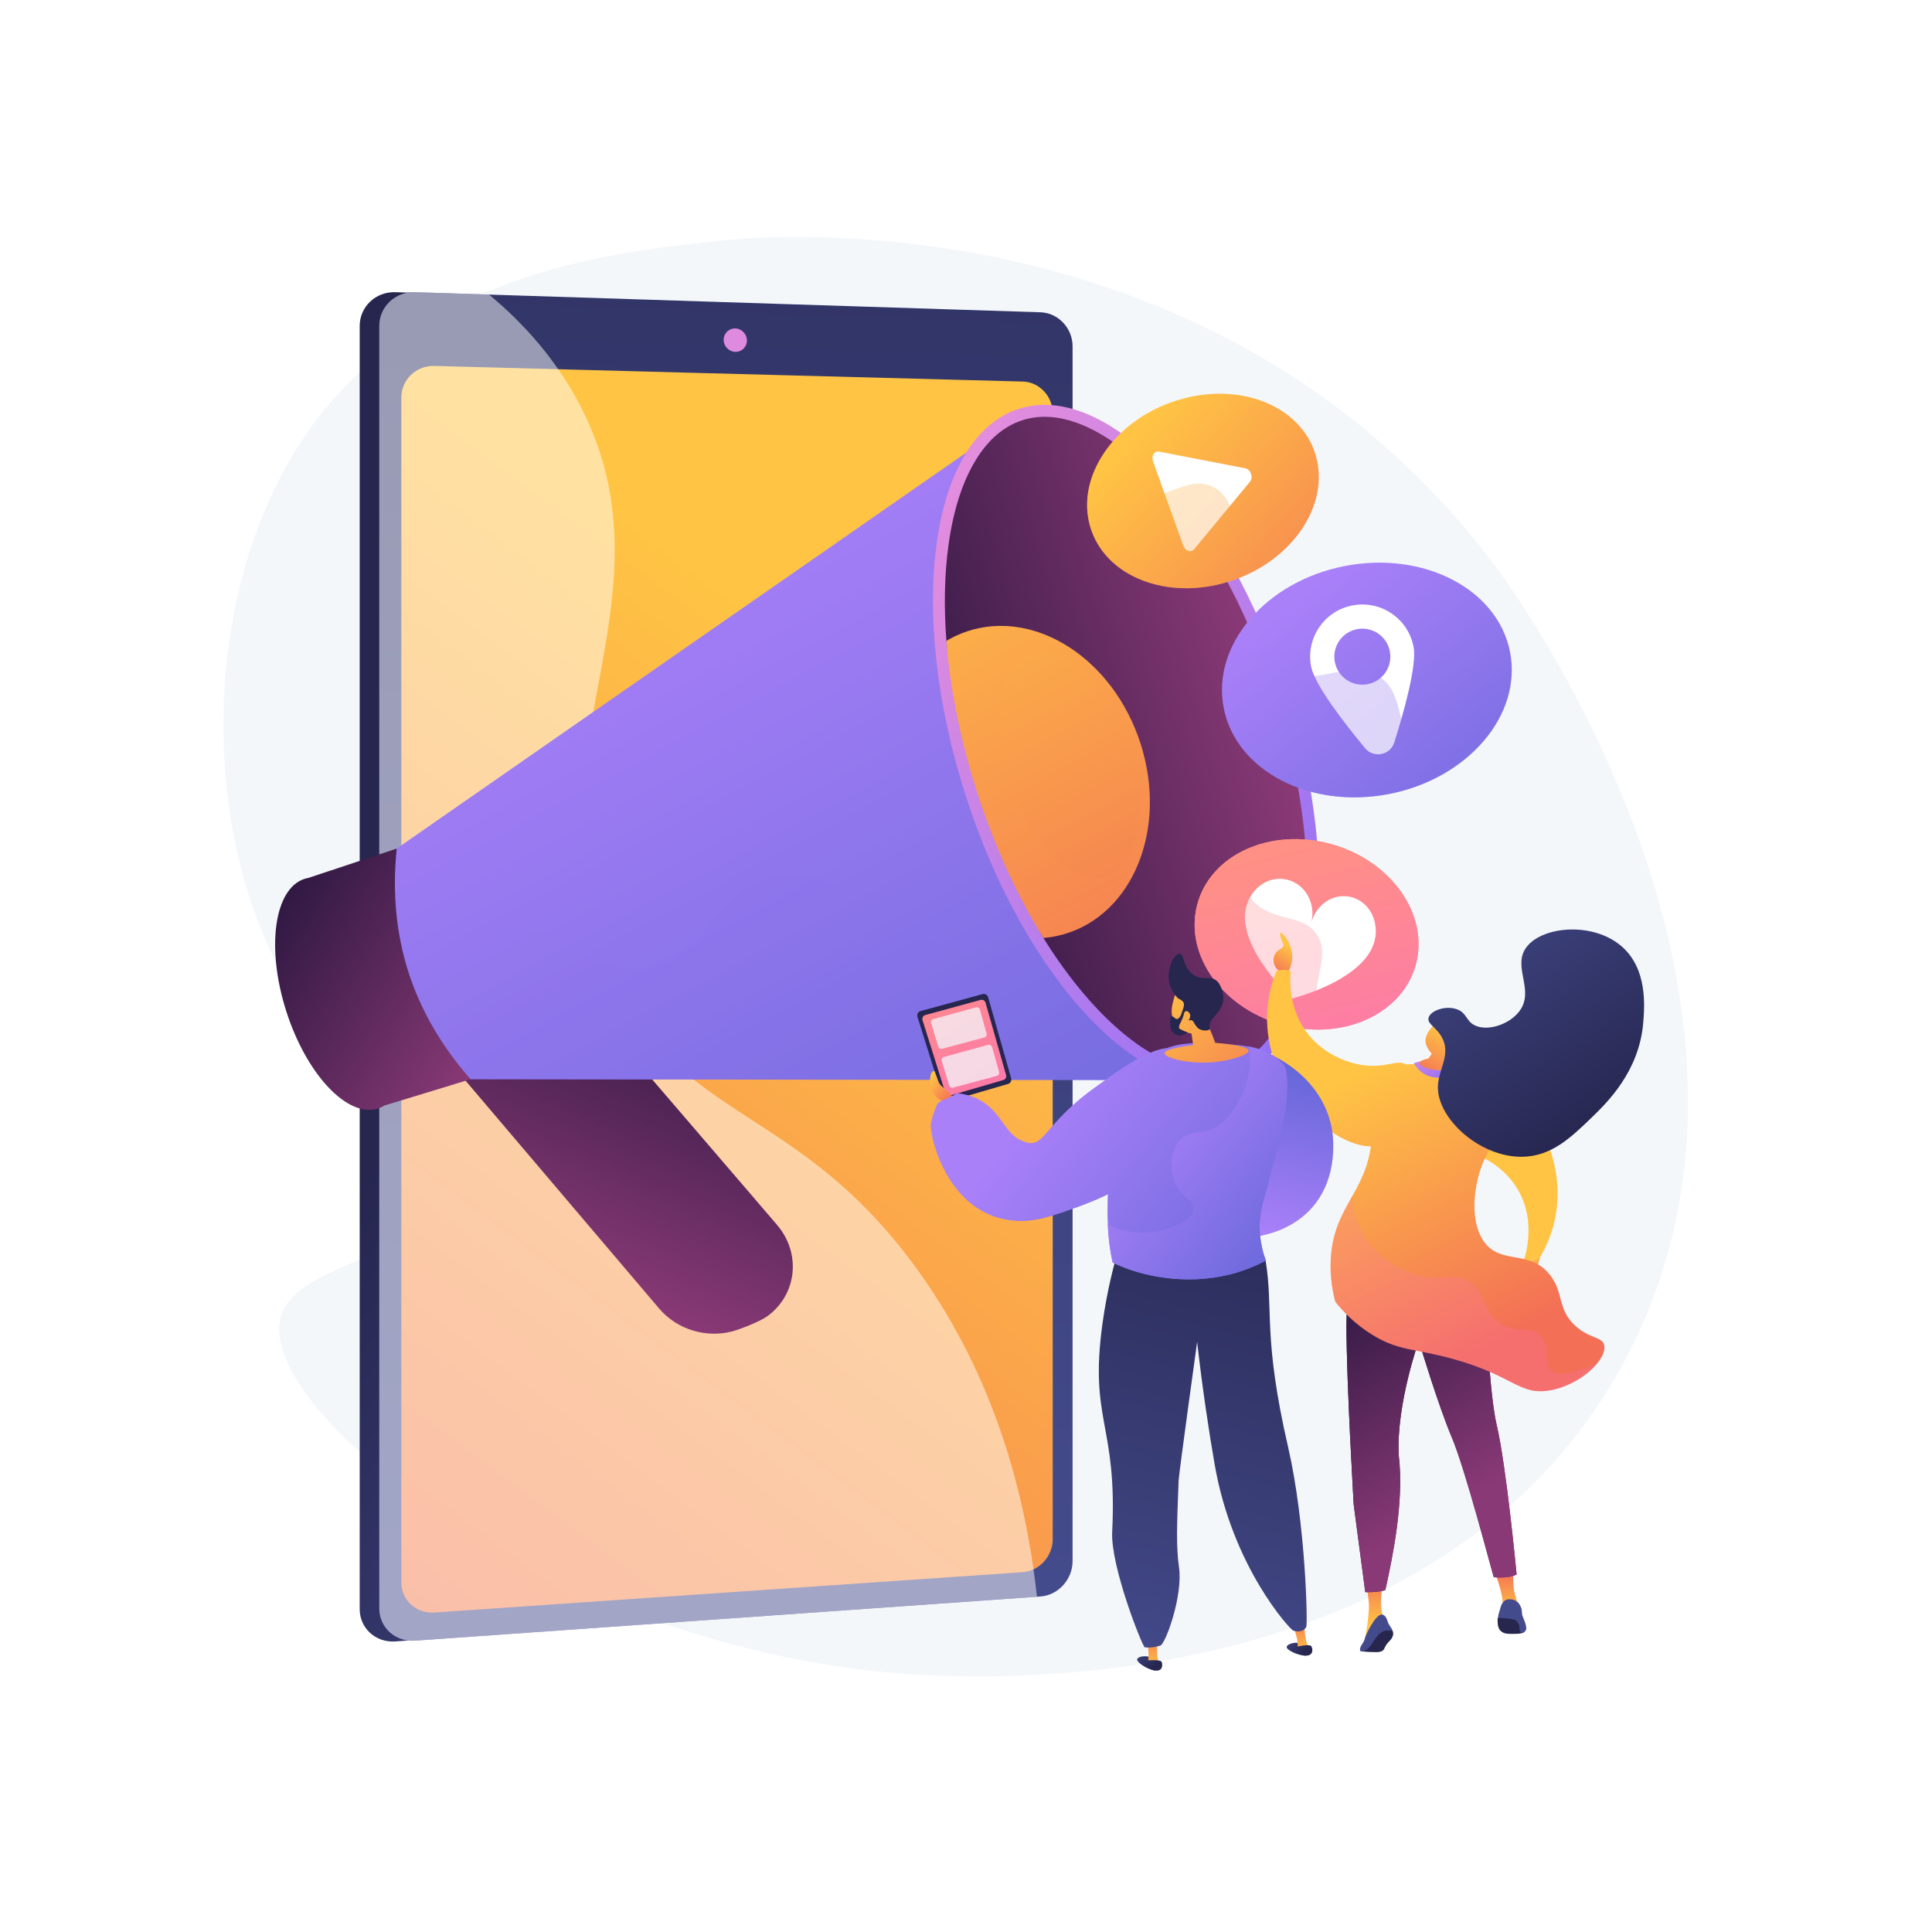 <svg xmlns="http://www.w3.org/2000/svg" xmlns:xlink="http://www.w3.org/1999/xlink" x="0px" y="0px" viewBox="0 0 3710 3710" style="enable-background:new 0 0 3710 3710;" xml:space="preserve"><g id="Background">	<g>		<g>			<rect style="fill:#FFFFFF;" width="3710" height="3710"></rect>		</g>	</g></g><g id="Illustration">	<g>		<path style="fill:#F4F7FA;" d="M1393.74,461.066c-209.292,21.377-587.027,59.959-802.201,367.208   c-222.231,317.324-213.837,839.512,6.685,1129.336c109.348,143.713,258.129,213.569,240.66,325.637   c-22.027,141.315-275.179,136.626-300.825,249.424c-43.565,191.606,580.47,673.196,1290.206,685.916   c145.516,2.608,956.159,17.136,1290.206-602.774c372.606-691.465-216.228-1488.493-254.03-1538.115   C2333.261,380.44,1476.757,452.586,1393.74,461.066z"></path>		<g>			<linearGradient id="SVGID_1_" gradientUnits="userSpaceOnUse" x1="2278.034" y1="2670.639" x2="1152.334" y2="1710.365">				<stop offset="0" style="stop-color:#444B8C"></stop>				<stop offset="0.996" style="stop-color:#26264F"></stop>			</linearGradient>			<path style="fill:url(#SVGID_1_);" d="M2023.57,665.138v2334.138c0,34.906-29.85,43.539-63.731,45.92l-1182.677,105.54    l-18.243,1.288c-37.464,2.645-68.2-25.332-68.2-62.179V625.908c0-36.847,30.735-66.008,68.2-64.806l24.754,0.794l1186.702,90.532    C2004.246,653.487,2023.57,630.232,2023.57,665.138z"></path>							<linearGradient id="SVGID_00000048474808215529059810000012631573201441428401_" gradientUnits="userSpaceOnUse" x1="-1293.525" y1="2737.788" x2="2900.546" y2="2893.804" gradientTransform="matrix(0 -1 1 0 -1389.032 1734.323)">				<stop offset="0" style="stop-color:#444B8C"></stop>				<stop offset="0.996" style="stop-color:#26264F"></stop>			</linearGradient>			<path style="fill:url(#SVGID_00000048474808215529059810000012631573201441428401_);" d="M2059.677,665.081v2332.86    c0,34.886-27.618,65.38-61.459,67.77l-1201.795,84.867c-37.423,2.643-68.124-25.32-68.124-62.146V625.871    c0-36.826,30.701-65.971,68.124-64.77l1201.795,38.577C2032.059,600.765,2059.677,630.195,2059.677,665.081z"></path>							<linearGradient id="SVGID_00000089543272346100637420000016401722810611330228_" gradientUnits="userSpaceOnUse" x1="1743.555" y1="1392.881" x2="332.445" y2="3290.215">				<stop offset="0" style="stop-color:#FFC444"></stop>				<stop offset="0.996" style="stop-color:#F36F56"></stop>			</linearGradient>			<path style="fill:url(#SVGID_00000089543272346100637420000016401722810611330228_);" d="M2021.524,793.463v2162.369    c0,32.59-25.839,61.026-57.495,63.196l-1130.021,77.491c-34.796,2.386-63.336-23.712-63.336-58.001V763.378    c0-34.289,28.541-61.587,63.336-60.664l1130.021,29.97C1995.686,733.523,2021.524,760.873,2021.524,793.463z"></path>			<path style="fill:#DE8BDF;" d="M1434.295,653.85c0,12.409-9.98,22.187-22.302,21.839c-12.334-0.349-22.343-10.709-22.343-23.14    c0-12.431,10.008-22.208,22.343-21.837C1424.315,631.082,1434.295,641.442,1434.295,653.85z"></path>			<path style="opacity:0.5;fill:#FFFFFF;" d="M1173.925,1871.011c-184.592-398.421,136.684-713.628-59.79-1092.085    c-45.774-88.172-108.352-157.991-175.056-213.244l-142.656-4.579C759,559.9,728.299,589.044,728.299,625.87v2462.563    c0,36.826,30.701,64.788,68.124,62.144l1194.828-84.374c-21.881-200.152-82.758-422.677-226.391-623.646    C1533.384,2118.676,1307.504,2159.325,1173.925,1871.011z"></path>		</g>		<g>			<g>				<g>											<linearGradient id="SVGID_00000074408624572176541840000009986372673424258688_" gradientUnits="userSpaceOnUse" x1="-7720.086" y1="1308.964" x2="-8111.261" y2="1770.295" gradientTransform="matrix(0.952 -0.305 0.305 0.952 8204.34 -1732.754)">						<stop offset="0" style="stop-color:#311944"></stop>						<stop offset="1" style="stop-color:#893976"></stop>					</linearGradient>					<path style="fill:url(#SVGID_00000074408624572176541840000009986372673424258688_);" d="M1404.557,2557.014      c-49.097,12.32-104.287-3.618-138.861-44.305l-487.518-573.772c-44.389-52.246-37.92-129.53,14.664-173.035      c52.957-43.807,156.85-45.432,202.09,7.244l496.952,578.669c46.851,54.559,38.878,133.172-17.57,175.172      C1460.41,2537.331,1420.753,2552.95,1404.557,2557.014z"></path>											<linearGradient id="SVGID_00000049920787602310669940000010232376357401043623_" gradientUnits="userSpaceOnUse" x1="-7768.269" y1="1268.109" x2="-8159.445" y2="1729.442" gradientTransform="matrix(0.952 -0.305 0.305 0.952 8204.34 -1732.754)">						<stop offset="0" style="stop-color:#311944"></stop>						<stop offset="1" style="stop-color:#893976"></stop>					</linearGradient>					<path style="opacity:0.3;fill:url(#SVGID_00000049920787602310669940000010232376357401043623_);" d="M792.841,1765.902      c52.956-43.807,156.849-45.433,202.09,7.244l454.385,529.101c-46.824,2.733-97.725,20.129-160.69-7.243      c-104.821-45.567-93.997-150.429-185.094-211.585c-41.641-27.956-109.131-49.815-224.618-25.922l-100.737-118.559      C733.788,1886.691,740.257,1809.407,792.841,1765.902z"></path>				</g>				<g>											<linearGradient id="SVGID_00000021097358935251787460000016595505854174269882_" gradientUnits="userSpaceOnUse" x1="7720.775" y1="981.157" x2="7405.034" y2="1353.526" gradientTransform="matrix(-0.952 0.305 0.305 0.952 7579.728 -1532.488)">						<stop offset="0" style="stop-color:#311944"></stop>						<stop offset="1" style="stop-color:#893976"></stop>					</linearGradient>					<path style="fill:url(#SVGID_00000021097358935251787460000016595505854174269882_);" d="M584.873,1687.646      c2.37-0.759,4.776-1.331,7.209-1.757l169.769-56.407l141.803,442.978l-165.234,50.409c-3.887,2.428-8.012,4.37-12.381,5.769      c-58.39,18.691-137.326-64.875-176.308-186.652C510.75,1820.209,526.483,1706.338,584.873,1687.646z"></path>											<linearGradient id="SVGID_00000054248773703875058070000013691237281276793246_" gradientUnits="userSpaceOnUse" x1="-7539.454" y1="462.51" x2="-7178.465" y2="2459.226" gradientTransform="matrix(0.952 -0.305 0.305 0.952 8204.34 -1732.754)">						<stop offset="0" style="stop-color:#AA80F9"></stop>						<stop offset="0.996" style="stop-color:#6165D7"></stop>					</linearGradient>					<path style="fill:url(#SVGID_00000054248773703875058070000013691237281276793246_);" d="M761.852,1629.482      c-17.314,168.163,29.736,315.143,141.803,442.978l1397.726,1.774l-384.908-1247.49L761.852,1629.482z"></path>											<linearGradient id="SVGID_00000174597738759065309680000005299460004104925833_" gradientUnits="userSpaceOnUse" x1="-7662.991" y1="466.112" x2="-7297.494" y2="2487.759" gradientTransform="matrix(0.952 -0.305 0.305 0.952 8204.34 -1732.754)">						<stop offset="0" style="stop-color:#AA80F9"></stop>						<stop offset="0.996" style="stop-color:#6165D7"></stop>					</linearGradient>					<path style="opacity:0.3;fill:url(#SVGID_00000174597738759065309680000005299460004104925833_);" d="M1842.287,1818.288      c-135.106-7.078-228.506-169.902-370.283-131.004c-111.245,30.522-110.197,147.687-221.429,170.621      c-113.863,23.476-170.348-89.306-307.036-91.677c-62.148-1.077-119.668,21.211-171.441,55.514      c20.553,90.539,64.288,173.986,131.556,250.718l1397.726,1.774l-210.103-398.141      C1989.655,1788.982,1907.786,1821.719,1842.287,1818.288z"></path>											<linearGradient id="SVGID_00000062167598908785505870000017082971355961984188_" gradientUnits="userSpaceOnUse" x1="6421.612" y1="743.729" x2="5702.531" y2="1591.775" gradientTransform="matrix(-0.952 0.305 0.305 0.952 7579.728 -1532.488)">						<stop offset="0.004" style="stop-color:#E38DDD"></stop>						<stop offset="1" style="stop-color:#9571F6"></stop>					</linearGradient>					<path style="fill:url(#SVGID_00000062167598908785505870000017082971355961984188_);" d="M1853.988,1526.686      c113.663,355.074,343.823,598.736,514.076,544.236c170.253-54.5,216.128-386.525,102.465-741.598      c-113.663-355.073-343.823-598.736-514.076-544.236C1786.2,839.588,1740.325,1171.613,1853.988,1526.686z"></path>											<linearGradient id="SVGID_00000089575114174221938940000018304209584398217644_" gradientUnits="userSpaceOnUse" x1="6471.972" y1="1157.309" x2="5778.766" y2="1174.97" gradientTransform="matrix(-0.952 0.305 0.305 0.952 7579.728 -1532.488)">						<stop offset="0" style="stop-color:#311944"></stop>						<stop offset="1" style="stop-color:#893976"></stop>					</linearGradient>					<path style="fill:url(#SVGID_00000089575114174221938940000018304209584398217644_);" d="M2361.082,2049.109      c36.145-11.57,66.808-38.102,91.136-78.86c24.76-41.482,41.873-95.496,50.86-160.545      c18.893-136.743-0.412-304.865-54.361-473.397c-53.949-168.531-135.864-316.611-230.653-416.962      c-45.092-47.738-90.391-81.773-134.637-101.166c-43.475-19.053-83.845-22.847-119.99-11.277      c-36.145,11.57-66.808,38.103-91.136,78.861c-24.76,41.482-41.872,95.496-50.86,160.545      c-7.9,57.176-9.121,119.837-3.924,185.722c7.233,91.685,93.71,162.132,125.102,260.195      c33.38,104.276,10.649,228.2,61.867,310.356c31.56,50.626,65.829,95.825,101.97,134.087      c45.092,47.737,90.391,81.773,134.637,101.165C2284.567,2056.886,2324.937,2060.679,2361.082,2049.109z"></path>					<g>						<defs>							<path id="SVGID_00000126307046493284272060000007290686883369924242_" d="M2361.082,2049.109        c36.145-11.57,66.808-38.102,91.136-78.86c24.76-41.482,41.873-95.496,50.86-160.545        c18.893-136.743-0.412-304.865-54.361-473.397c-53.949-168.531-135.864-316.611-230.653-416.962        c-45.092-47.738-90.391-81.773-134.637-101.166c-43.475-19.053-83.845-22.847-119.99-11.277        c-36.145,11.57-66.808,38.103-91.136,78.861c-24.76,41.482-41.872,95.496-50.86,160.545        c-18.893,136.743,0.413,304.865,54.361,473.396c53.949,168.532,135.864,316.612,230.654,416.964        c45.092,47.737,90.391,81.773,134.637,101.165C2284.567,2056.886,2324.937,2060.679,2361.082,2049.109z"></path>						</defs>						<clipPath id="SVGID_00000110437950134860278210000004804476761376190868_">							<use xlink:href="#SVGID_00000126307046493284272060000007290686883369924242_" style="overflow:visible;"></use>						</clipPath>													<linearGradient id="SVGID_00000131348796356149611760000015446095581018556830_" gradientUnits="userSpaceOnUse" x1="-7056.212" y1="525.587" x2="-6820.515" y2="1829.282" gradientTransform="matrix(0.952 -0.305 0.305 0.952 8204.34 -1732.754)">							<stop offset="0" style="stop-color:#FFC444"></stop>							<stop offset="0.996" style="stop-color:#F36F56"></stop>						</linearGradient>													<path style="clip-path:url(#SVGID_00000110437950134860278210000004804476761376190868_);fill:url(#SVGID_00000131348796356149611760000015446095581018556830_);" d="       M2190.33,1428.319c52.142,162.885-14.314,326.744-146.54,365.434c-130.181,38.092-275.338-59.828-326.028-218.18       c-50.69-158.352,11.13-320.767,139.871-363.357C1988.397,1168.958,2138.188,1265.433,2190.33,1428.319z"></path>													<linearGradient id="SVGID_00000075147916239018573630000016308726532741689473_" gradientUnits="userSpaceOnUse" x1="-6920.3" y1="693.538" x2="-6746.392" y2="1655.463" gradientTransform="matrix(0.952 -0.305 0.305 0.952 8204.34 -1732.754)">							<stop offset="0" style="stop-color:#FFC444"></stop>							<stop offset="0.996" style="stop-color:#F36F56"></stop>						</linearGradient>													<path style="opacity:0.3;clip-path:url(#SVGID_00000110437950134860278210000004804476761376190868_);fill:url(#SVGID_00000075147916239018573630000016308726532741689473_);" d="       M2168.758,1432.302c38.719,120.955,16.909,233.816-47.786,251.825c-63.696,17.731-145.127-63.419-182.768-181.008       c-37.641-117.588-18.093-229.755,44.533-250.826C2046.346,1230.893,2130.039,1311.348,2168.758,1432.302z"></path>					</g>				</g>			</g>			<g>									<linearGradient id="SVGID_00000044898374954076580360000003560482946741899688_" gradientUnits="userSpaceOnUse" x1="2052.676" y1="347.939" x2="2353.51" y2="905.896" gradientTransform="matrix(0.941 -0.337 0.337 0.941 132.733 1193.242)">					<stop offset="0" style="stop-color:#FFC444"></stop>					<stop offset="0.996" style="stop-color:#F36F56"></stop>				</linearGradient>				<path style="fill:url(#SVGID_00000044898374954076580360000003560482946741899688_);" d="M2523.951,866.165     c33.707,94.048-34.741,204.615-152.885,246.958c-118.143,42.344-241.243,0.428-274.95-93.62     c-33.707-94.048,34.742-204.615,152.885-246.958S2490.243,772.116,2523.951,866.165z"></path>				<path style="fill:#FFFFFF;" d="M2272.183,1047.795l-58.055-161.983c-3.727-10.398,2.543-20.366,11.696-18.592l165.5,32.079     c10.467,2.029,15.943,17.306,9.147,25.522l-107.445,129.905C2287.085,1061.909,2275.91,1058.194,2272.183,1047.795z"></path>				<g style="opacity:0.3;">											<linearGradient id="SVGID_00000164515809775852187610000008390219145024221619_" gradientUnits="userSpaceOnUse" x1="1965.685" y1="381.845" x2="2260.688" y2="973.847" gradientTransform="matrix(0.941 -0.337 0.337 0.941 132.733 1193.242)">						<stop offset="0" style="stop-color:#FFC444"></stop>						<stop offset="0.996" style="stop-color:#F36F56"></stop>					</linearGradient>					<path style="fill:url(#SVGID_00000164515809775852187610000008390219145024221619_);" d="M2407.458,1051.133      c-43.83-41.04-34.59-97.401-81.13-117.396c-47.281-20.313-82.341,26.89-141.548,17.774      c-22.891-3.524-51.327-15.773-81.839-51.035c-17.239,38.512-20.748,80.179-6.825,119.027      c33.708,94.048,156.807,135.964,274.95,93.621c27.065-9.7,51.52-22.983,72.738-38.826      C2428.214,1067.805,2416.49,1059.591,2407.458,1051.133z"></path>				</g>			</g>			<g>									<linearGradient id="SVGID_00000023265192966232667160000008309511910043412353_" gradientUnits="userSpaceOnUse" x1="2357.747" y1="971.911" x2="2728.569" y2="1659.675" gradientTransform="matrix(0.981 -0.192 0.192 0.981 -9.907 641.629)">					<stop offset="0" style="stop-color:#AA80F9"></stop>					<stop offset="0.996" style="stop-color:#6165D7"></stop>				</linearGradient>				<path style="fill:url(#SVGID_00000023265192966232667160000008309511910043412353_);" d="M2899.744,1252.02     c23.658,120.854-80.234,242.918-232.051,272.638c-151.816,29.719-294.067-44.159-317.726-165.013     c-23.658-120.854,80.235-242.919,232.052-272.638C2733.835,1057.287,2876.086,1131.165,2899.744,1252.02z"></path>				<path style="fill:#FFFFFF;" d="M2596.829,1162.666c-54.301,10.63-89.705,63.268-79.074,117.569     c6.888,35.189,64.203,108.966,103.696,156.542c16.417,19.776,48.186,13.557,55.934-10.95     c18.638-58.955,43.903-148.898,37.014-184.087C2703.769,1187.438,2651.131,1152.036,2596.829,1162.666z M2626.411,1313.779     c-29.156,5.707-57.417-13.301-63.125-42.456c-5.708-29.156,13.301-57.417,42.456-63.125     c29.155-5.708,57.417,13.301,63.125,42.456C2674.575,1279.809,2655.566,1308.071,2626.411,1313.779z"></path>				<g style="opacity:0.3;">											<linearGradient id="SVGID_00000067946562332653140480000004404709578007305140_" gradientUnits="userSpaceOnUse" x1="2250.518" y1="1013.707" x2="2614.152" y2="1743.434" gradientTransform="matrix(0.981 -0.192 0.192 0.981 -9.907 641.629)">						<stop offset="0" style="stop-color:#AA80F9"></stop>						<stop offset="0.996" style="stop-color:#6165D7"></stop>					</linearGradient>					<path style="fill:url(#SVGID_00000067946562332653140480000004404709578007305140_);" d="M2723.523,1455.854      c-45.812-58.13-24.113-125.103-77.125-158.09c-53.856-33.511-105.324,17.519-175.789-4.556      c-27.243-8.534-59.628-28.729-90.28-77.351c-28.142,43.74-40.135,93.866-30.362,143.787      c23.659,120.854,165.91,194.733,317.726,165.013c34.78-6.809,67.041-18.466,95.833-33.843      C2745.729,1480.015,2732.964,1467.834,2723.523,1455.854z"></path>				</g>			</g>			<g>									<linearGradient id="SVGID_00000112601873574986290840000014774438098694749083_" gradientUnits="userSpaceOnUse" x1="2785.849" y1="1814.697" x2="3082.932" y2="2365.699" gradientTransform="matrix(0.969 0.247 -0.247 0.969 216.001 -816.221)">					<stop offset="0" style="stop-color:#FF9085"></stop>					<stop offset="1" style="stop-color:#FB6FBB"></stop>				</linearGradient>				<path style="fill:url(#SVGID_00000112601873574986290840000014774438098694749083_);" d="M2719.361,1850.023     c-24.125,94.721-135.956,148.248-251.49,119.127c-117.466-29.609-193.988-133.104-169.128-230.711     c24.86-97.608,141.079-149.97,257.804-117.452C2671.351,1652.971,2743.486,1755.302,2719.361,1850.023z"></path>									<linearGradient id="SVGID_00000071544179000163078820000010428006006004940195_" gradientUnits="userSpaceOnUse" x1="2785.849" y1="1814.697" x2="3082.932" y2="2365.699" gradientTransform="matrix(0.969 0.247 -0.247 0.969 216.001 -816.221)">					<stop offset="0" style="stop-color:#FF9085"></stop>					<stop offset="1" style="stop-color:#FB6FBB"></stop>				</linearGradient>				<path style="fill:url(#SVGID_00000071544179000163078820000010428006006004940195_);" d="M2719.361,1850.023     c-24.125,94.721-135.956,148.248-251.49,119.127c-117.466-29.609-193.988-133.104-169.128-230.711     c24.86-97.608,141.079-149.97,257.804-117.452C2671.351,1652.971,2743.486,1755.302,2719.361,1850.023z"></path>				<g>					<path style="fill:#FFFFFF;" d="M2641.392,1779.699h-0.001c-2.594-26.66-20.048-49.806-45.68-56.78      c-33.572-9.134-68.417,12.922-77.683,49.301c9.266-36.379-10.665-73.336-44.664-82.586c-26.182-7.123-53.09,4.244-68.45,26.485      l-0.001,0c-57.11,79.242,76.124,201.336,76.124,201.336S2652.577,1875.269,2641.392,1779.699z"></path>				</g>				<g style="opacity:0.3;">											<linearGradient id="SVGID_00000076598447163177556570000008054975549554868111_" gradientUnits="userSpaceOnUse" x1="2703.542" y1="1846.111" x2="2995.833" y2="2432.668" gradientTransform="matrix(0.969 0.247 -0.247 0.969 216.001 -816.221)">						<stop offset="0" style="stop-color:#FF9085"></stop>						<stop offset="1" style="stop-color:#FB6FBB"></stop>					</linearGradient>					<path style="fill:url(#SVGID_00000076598447163177556570000008054975549554868111_);" d="M2530.148,1937.831      c-12.216-57.773,25.518-99.032-0.178-141.196c-26.233-43.046-79.768-23.726-122.048-64.537      c-16.425-15.855-32.548-42.143-37.67-88.796c-35.262,22.131-61.242,54.818-71.511,95.137      c-24.86,97.608,51.662,201.102,169.128,230.711c26.636,6.714,53.06,9.035,78.238,7.489      C2537.41,1962.843,2532.661,1949.711,2530.148,1937.831z"></path>				</g>			</g>		</g>		<g>			<g>									<linearGradient id="SVGID_00000131367356228371980620000009033847631586884525_" gradientUnits="userSpaceOnUse" x1="2473.69" y1="1816.513" x2="2441.882" y2="1867.967">					<stop offset="0" style="stop-color:#FFC444"></stop>					<stop offset="0.996" style="stop-color:#F36F56"></stop>				</linearGradient>				<path style="fill:url(#SVGID_00000131367356228371980620000009033847631586884525_);" d="M2472.022,1869.02     c3.23-5.004,9.122-15.655,9.498-29.958c0.733-27.792-19.881-49.469-22.651-48.225c-1.493,0.671,0.401,8.814,1.461,12.422     c2.208,7.514,4.583,8.24,4.384,11.691c-0.409,7.104-10.665,7.378-16.074,16.806c-3.895,6.79-4.206,16.46,0,24.112     C2455.62,1868.564,2471.358,1869.012,2472.022,1869.02z"></path>									<linearGradient id="SVGID_00000047777497619738423820000013876284350481467265_" gradientUnits="userSpaceOnUse" x1="2926.757" y1="2425.51" x2="2939.601" y2="2451.923">					<stop offset="0" style="stop-color:#FFC444"></stop>					<stop offset="0.996" style="stop-color:#F36F56"></stop>				</linearGradient>				<polygon style="fill:url(#SVGID_00000047777497619738423820000013876284350481467265_);" points="2912.339,2472.664      2904.416,2445.401 2937.493,2420.891 2958.11,2413.182 2945.903,2451.328     "></polygon>									<linearGradient id="SVGID_00000041984501742164158990000017129307669032252313_" gradientUnits="userSpaceOnUse" x1="1644.493" y1="3098.123" x2="1644.493" y2="3015.262" gradientTransform="matrix(1 0 0 1 1249.563 0)">					<stop offset="0" style="stop-color:#FFC444"></stop>					<stop offset="0.996" style="stop-color:#F36F56"></stop>				</linearGradient>				<path style="fill:url(#SVGID_00000041984501742164158990000017129307669032252313_);" d="M2871.394,3021.759     c0,0,18.093,45.514,13.331,65.699c19.424-0.381,31.993-2.856,31.993-2.856s-7.807-20.758-9.331-31.041     c-2.059-13.894-1.905-36.373-1.905-36.373L2871.394,3021.759z"></path>				<path style="fill:#26264F;" d="M2671.962,3128.212c1.17,1.412,3.246,4.363,3.42,8.362c0.094,2.172-0.401,3.959-1.026,5.602     c-3.085,8.118-7.93,9.188-13.158,17.802c-3.194,5.263-2.591,6.85-5.518,9.226c-3.858,3.131-8.524,3.311-12.569,3.357     c-6.834,0.079-16.675-0.165-29.065-1.642c6.493-8.368,13.398-16.869,20.741-25.453c3.22-3.763,6.436-7.44,9.642-11.028     l19.09-6.45C2666.333,3128.061,2669.148,3128.137,2671.962,3128.212z"></path>									<linearGradient id="SVGID_00000166656704035757126290000003746484030950985913_" gradientUnits="userSpaceOnUse" x1="1391.931" y1="3121.738" x2="1391.931" y2="3021.876" gradientTransform="matrix(1 0 0 1 1249.563 0)">					<stop offset="0" style="stop-color:#FFC444"></stop>					<stop offset="0.996" style="stop-color:#F36F56"></stop>				</linearGradient>				<path style="fill:url(#SVGID_00000166656704035757126290000003746484030950985913_);" d="M2656.087,3035.527     c0,0-10.912,56.937,2.973,72.88c11.828,15.943-5.713,4.57-5.713,4.57l-20.948,18.282l-12.568,21.71     c0,0,11.57-55.727,8.484-77.841c-3.085-22.114-4.629-37.029-4.629-37.029L2656.087,3035.527z"></path>									<linearGradient id="SVGID_00000002346607010885513480000015918178334542092974_" gradientUnits="userSpaceOnUse" x1="1336.065" y1="2729.467" x2="1662.776" y2="2729.467" gradientTransform="matrix(1 0 0 1 1249.563 0)">					<stop offset="0" style="stop-color:#311944"></stop>					<stop offset="1" style="stop-color:#893976"></stop>				</linearGradient>				<path style="fill:url(#SVGID_00000002346607010885513480000015918178334542092974_);" d="M2614.943,2412.722     c0,0-29.315,26.229-29.315,134.229c0,108.001,13.886,342.517,13.886,342.517l22.22,167.902c0,0,23.04,0.82,38.468-3.808     c13.886-63.258,36.513-170.265,25.712-259.751c-4.628-97.201,38.572-219.088,38.572-219.088s37.029,123.43,63.258,185.145     c26.228,61.714,76.165,255.051,80.793,268.938c30.692,2.781,43.801-5.333,43.801-5.333s-19.679-208.062-38.193-286.748     c-18.515-78.687-16.972-268.459-47.83-322.46C2756.887,2386.492,2614.943,2412.722,2614.943,2412.722z"></path>									<linearGradient id="SVGID_00000166668242486962016840000008362280457183053193_" gradientUnits="userSpaceOnUse" x1="1325.682" y1="2485.923" x2="1561.059" y2="2881.265" gradientTransform="matrix(1 0 0 1 1249.563 0)">					<stop offset="0" style="stop-color:#311944"></stop>					<stop offset="1" style="stop-color:#893976"></stop>				</linearGradient>				<path style="fill:url(#SVGID_00000166668242486962016840000008362280457183053193_);" d="M2614.944,2412.722     c0,0-29.316,26.229-29.316,134.229c0,108.001,13.887,342.517,13.887,342.517l22.22,167.902c0,0,23.04,0.82,38.468-3.808     c13.886-63.258,36.513-170.265,25.714-259.751c-4.628-97.201,38.571-219.088,38.571-219.088s37.029,123.43,63.258,185.145     c26.228,61.714,76.166,255.052,80.794,268.938c30.69,2.781,43.8-5.333,43.8-5.333s-19.68-208.062-38.193-286.748     c-18.516-78.687-16.972-268.459-47.829-322.461C2756.888,2386.492,2614.944,2412.722,2614.944,2412.722z"></path>									<linearGradient id="SVGID_00000126301859980782746930000018004013685969176966_" gradientUnits="userSpaceOnUse" x1="1418.343" y1="2430.754" x2="1653.72" y2="2826.096" gradientTransform="matrix(1 0 0 1 1249.563 0)">					<stop offset="0" style="stop-color:#311944"></stop>					<stop offset="1" style="stop-color:#893976"></stop>				</linearGradient>				<path style="opacity:0.25;fill:url(#SVGID_00000126301859980782746930000018004013685969176966_);" d="M2767.227,2610.61     c9.141,59.416,27.422,91.41,73.127,132.543c36.563,27.422,9.141,86.838,22.853,132.542c4.57,13.711,18.281,27.422,22.852,41.134     c17.007,34.015,1.123,75.622,8.834,111.638c12-1.657,17.446-4.996,17.446-4.996s-19.68-208.062-38.193-286.748     c-18.516-78.687-16.972-268.46-47.829-322.461c-69.429-27.771-211.373-1.542-211.373-1.542s-29.316,26.229-29.316,134.229     c0,8.763,0.094,18.369,0.262,28.605c30.433,26.934,92.676,32.918,131.063,3.063c2.319-1.74,4.787-2.806,7.335-3.324     c0.118-0.341,0.199-0.572,0.199-0.572s0.064,0.214,0.161,0.534C2742.119,2572.07,2763.263,2594.756,2767.227,2610.61z"></path>				<g>					<path style="fill:#26264F;" d="M2879.966,3104.731c0,0-4.509,0-4.134,5.825c0.377,5.823-2.03,25.859,20.891,26.798      c22.92,0.939,26.455-1.622,27.207-1.622c0.751,0-6.012-19.164-6.012-19.164l-7.328-9.393l-19.727-2.066L2879.966,3104.731z"></path>					<path style="fill:#444B8C;" d="M2930.788,3124.841c-0.489-4.838-3.196-12.453-5.919-18.582      c-4.047-9.104-0.724-12.511-4.593-20.803c-1.337-2.867-2.637-5.586-5.462-8.281c-0.65-0.619-6.975-6.465-16.185-6.167      c-1.813,0.059-4.604,0.181-7.62,1.788c-3.554,1.894-5.334,4.739-6.855,7.237c-2.39,3.925-1.841,5.129-5.522,16.377      c-0.296,0.902-0.944,2.865-1.442,5.573c-0.382,2.073-0.536,3.813-0.604,5.002c6.012,0,29.121,0.94,34.005,4.51      c4.885,3.57,7.328,9.582,7.328,15.594c0,6.011,3.006,8.829,6.012,8.642C2926.615,3135.562,2931.95,3130.589,2930.788,3124.841z      "></path>				</g>				<path style="fill:#444B8C;" d="M2653.156,3100.409c5.163,0.081,8.951,4.19,11.807,14.092     c2.857,9.903,16.568,18.663,0.573,16.568c-15.997-2.095-27.614,20.566-33.326,28.947c-5.714,8.379-21.05,15.823-20.669,7.635     c0.38-8.189,7.148-12.015,9.051-20.394C2622.496,3138.876,2641.38,3100.224,2653.156,3100.409z"></path>									<linearGradient id="SVGID_00000011027358089271789550000000117663007656224655_" gradientUnits="userSpaceOnUse" x1="-529.938" y1="-3416.41" x2="-280.662" y2="-2903.812" gradientTransform="matrix(-0.991 -0.137 0.137 -0.991 2791.32 -1269.082)">					<stop offset="0" style="stop-color:#FFC444"></stop>					<stop offset="0.996" style="stop-color:#F36F56"></stop>				</linearGradient>				<path style="fill:url(#SVGID_00000011027358089271789550000000117663007656224655_);" d="M2924.478,2425.757     c3.796-10.554,27.487-79.88-10.804-143.104c-31.347-51.757-85.588-68.643-93.322-70.927     c-47.08-13.904-70.677,3.958-85.531-12.481c-25.207-27.896,3.347-122.918,58.579-141.952     c62.259-21.455,136.946,61.043,167.212,115.228c39.706,71.089,29.933,141.743,27.635,156.295     c-5.97,37.814-19.851,66.656-30.138,84.365C2946.9,2417.373,2935.689,2421.565,2924.478,2425.757z"></path>									<linearGradient id="SVGID_00000152965541758599459870000018165335928231416456_" gradientUnits="userSpaceOnUse" x1="2618.467" y1="2061.269" x2="2870.93" y2="2580.419">					<stop offset="0" style="stop-color:#FFC444"></stop>					<stop offset="0.996" style="stop-color:#F36F56"></stop>				</linearGradient>				<path style="fill:url(#SVGID_00000152965541758599459870000018165335928231416456_);" d="M2761.896,2043.879     c-55.573-2.223-98.431-1.342-122.64,22.851c-25.571,25.554,0.27,54.403-5.282,121.246     c-8.5,102.336-73.712,127.339-78.618,231.161c-1.654,34.981,4.265,63.573,8.863,80.792     c14.312,17.824,37.737,42.977,72.307,64.009c50.306,30.607,79.479,25.27,151.726,45.043     c118.175,32.342,128.689,70.858,187.287,61.046c59.222-9.917,111.18-59.756,104.904-87.124     c-3.759-16.39-27.633-11.747-55.119-36.746c-35.426-32.218-21.764-62.972-48.697-97.594     c-38.686-49.73-92.583-19.329-125.551-62.429c-33.348-43.599-20.121-129.511,7.99-176.34     c18.361-30.587,26.223-66.431,41.847-98.502c1.298-2.664,2.805-7.034,2.141-12.496c-2.536-20.887-37.353-32.216-63.723-40.528     C2799.11,2045.591,2766.466,2044.06,2761.896,2043.879z"></path>									<linearGradient id="SVGID_00000108993619223828010600000006000182450140404898_" gradientUnits="userSpaceOnUse" x1="1478.856" y1="1996.312" x2="1527.103" y2="2072.997" gradientTransform="matrix(1 0 0 1 1249.563 0)">					<stop offset="0.004" style="stop-color:#E38DDD"></stop>					<stop offset="1" style="stop-color:#9571F6"></stop>				</linearGradient>				<path style="fill:url(#SVGID_00000108993619223828010600000006000182450140404898_);" d="M2715.085,2041.58l10.96-3.372     c0,0,2.866,14.839,38.108,16.693c19.56,0,32.206-10.96,32.206-10.96l7.489,5.459c0,0-16.431,20.525-42.562,20.002     C2727.564,2068.729,2715.085,2041.58,2715.085,2041.58z"></path>				<g>											<linearGradient id="SVGID_00000002365072609658112560000013492767225118630326_" gradientUnits="userSpaceOnUse" x1="1537.102" y1="1984.548" x2="1484.079" y2="2070.321" gradientTransform="matrix(1 0 0 1 1249.563 0)">						<stop offset="0" style="stop-color:#FFC444"></stop>						<stop offset="0.996" style="stop-color:#F36F56"></stop>					</linearGradient>					<path style="fill:url(#SVGID_00000002365072609658112560000013492767225118630326_);" d="M2737.404,1996.441      c2.112-16.298,14.996-26.739,17.807-28.975c11.771-9.356,14.167-10.297,18.21-11.066l5.521-0.837c0,0,0.297,0.007,0.603,0.026      c3.232,0.196,12.919,3.977,14.68,5.214c5.626,3.957,1.483,31.977-15.573,66.826c-0.671,2.951-1.341,5.902-2.012,8.852      c14.866,2.613,18.548,5.295,18.665,7.436c0.254,4.639-16.023,10.557-31.108,10.942c-18.917,0.482-39.003-7.656-38.618-13.731      c0.156-2.459,3.724-5.492,17.459-8.47c2.147-3.018,4.292-6.036,6.439-9.054      C2747.528,2021.243,2735.848,2008.448,2737.404,1996.441z"></path>											<linearGradient id="SVGID_00000040573199078811942500000011057438319787754915_" gradientUnits="userSpaceOnUse" x1="883.456" y1="1585.924" x2="832.145" y2="1668.928" gradientTransform="matrix(0.972 -0.236 0.236 0.972 1534.775 640.476)">						<stop offset="0" style="stop-color:#FFC444"></stop>						<stop offset="0.996" style="stop-color:#F36F56"></stop>					</linearGradient>					<path style="fill:url(#SVGID_00000040573199078811942500000011057438319787754915_);" d="M2760.788,1990.305      c4.29-2.568,7.559,2.952,5.538,7.776c-2.02,4.824-8.812,7.843-12.932,4.966      C2749.275,2000.172,2755.014,1993.76,2760.788,1990.305z"></path>											<linearGradient id="SVGID_00000134239952064893317880000005925092574553020072_" gradientUnits="userSpaceOnUse" x1="2763.966" y1="1684.63" x2="3070.973" y2="2172.597">						<stop offset="0" style="stop-color:#444B8C"></stop>						<stop offset="0.996" style="stop-color:#26264F"></stop>					</linearGradient>					<path style="fill:url(#SVGID_00000134239952064893317880000005925092574553020072_);" d="M2769.802,1993.872      c16.68,33.391-9.065,60.749-8.627,95.324c0.766,60.443,81.433,133.482,162.208,132.16      c55.438-0.907,92.788-36.363,132.794-75.058c29.661-28.688,91.633-88.627,99.309-182.448      c2.571-31.422,8.456-103.34-41.571-146.653c-56.351-48.788-157.094-38.292-184.759,4.62      c-23.905,37.081,18.146,80.699-11.548,120.093c-19.61,26.014-62.378,39.4-86.605,26.558      c-15.8-8.375-14.466-23.003-32.332-30.023c-21.651-8.507-51.882,1.869-55.427,16.166      C2740.254,1966.664,2759.223,1972.697,2769.802,1993.872z"></path>				</g>									<linearGradient id="SVGID_00000085958242760009201310000015436688208180080037_" gradientUnits="userSpaceOnUse" x1="2590.37" y1="2073.372" x2="2838.675" y2="2583.97">					<stop offset="0" style="stop-color:#FFC444"></stop>					<stop offset="0.996" style="stop-color:#F36F56"></stop>				</linearGradient>				<path style="fill:url(#SVGID_00000085958242760009201310000015436688208180080037_);" d="M2478.774,1865.127     c-1.425,13.37-6.244,72.516,34.552,122.456c38.121,46.663,92.107,55.984,102.142,57.5c48.54,7.335,69.473-13.585,86.435,0.67     c28.785,24.188,13.49,122.221-38.62,148.628c-58.74,29.766-144.006-41.744-181.396-91.284     c-49.055-64.992-49.034-136.318-48.747-151.047c0.743-38.275,10.551-68.745,18.318-87.694c3.191-0.961,8.048-2.024,14.003-1.817     C2471.136,1862.737,2475.717,1864.014,2478.774,1865.127z"></path>									<linearGradient id="SVGID_00000126325833039651570270000013565163198767666600_" gradientUnits="userSpaceOnUse" x1="2582.007" y1="2079.001" x2="2834.469" y2="2598.149">					<stop offset="0" style="stop-color:#FF9085"></stop>					<stop offset="1" style="stop-color:#FB6FBB"></stop>				</linearGradient>				<path style="opacity:0.25;fill:url(#SVGID_00000126325833039651570270000013565163198767666600_);" d="M2977.315,2630.91     c-14.21-14.568,1.433-43.947-19.558-65.787c-19.481-20.271-41.537-3.895-72.899-21.336     c-40.226-22.372-29.142-63.328-67.566-85.346c-27.631-15.834-40.615,1.19-83.568-7.112c-42.88-8.287-95.107-37.85-120.906-90.68     c-10.963-22.448-15.003-44.764-15.539-64.712c-19.286,34.456-39.29,67.476-41.924,123.201     c-1.654,34.981,4.265,63.573,8.863,80.792c14.312,17.824,37.737,42.978,72.307,64.009     c50.306,30.607,79.479,25.271,151.726,45.044c118.175,32.342,128.689,70.858,187.287,61.046     c37.849-6.338,72.649-28.981,91.259-51.644C3012.181,2642.695,2987.628,2641.484,2977.315,2630.91z"></path>			</g>		</g>		<g>			<path style="fill:#26264F;" d="M1767.691,1941.556c-2.261,0.618-4.173,2.13-5.297,4.187c-1.123,2.057-1.361,4.483-0.659,6.72    l49.201,156.624c1.407,4.479,6.138,7.01,10.646,5.696l114.266-33.328c4.551-1.327,7.178-6.079,5.882-10.639l-44.299-155.868    c-1.293-4.55-6.009-7.21-10.573-5.963L1767.691,1941.556z"></path>							<linearGradient id="SVGID_00000013153398790712295580000017391244902394046609_" gradientUnits="userSpaceOnUse" x1="1739.72" y1="1826.335" x2="1989.138" y2="2231.75">				<stop offset="0" style="stop-color:#FF9085"></stop>				<stop offset="1" style="stop-color:#FB6FBB"></stop>			</linearGradient>			<path style="fill:url(#SVGID_00000013153398790712295580000017391244902394046609_);" d="M1776.782,1949.17    c-2.017,0.551-3.722,1.899-4.724,3.734c-1.002,1.835-1.214,3.998-0.587,5.992l43.876,139.673c1.255,3.995,5.474,6.252,9.493,5.08    l101.901-29.721c4.059-1.184,6.401-5.422,5.246-9.489l-39.506-139c-1.153-4.058-5.359-6.43-9.428-5.318L1776.782,1949.17z"></path>			<path style="opacity:0.75;fill:#F4F7FA;" d="M1792.023,1956.95c-1.553,0.424-2.867,1.459-3.645,2.868    c-0.777,1.41-0.951,3.073-0.482,4.613l13.884,45.555c0.936,3.071,4.139,4.848,7.24,4.016l81.316-21.812    c1.536-0.412,2.843-1.421,3.631-2.802c0.787-1.381,0.99-3.02,0.563-4.551l-12.905-46.237c-0.881-3.156-4.146-5.008-7.307-4.144    L1792.023,1956.95z"></path>			<path style="opacity:0.75;fill:#F4F7FA;" d="M1812.679,2029.633c-1.602,0.438-2.958,1.506-3.76,2.959    c-0.802,1.454-0.982,3.171-0.498,4.76l14.326,47.006c0.966,3.169,4.271,5.002,7.471,4.144l83.906-22.506    c1.585-0.425,2.933-1.466,3.746-2.891c0.813-1.425,1.022-3.116,0.581-4.696l-13.315-47.71c-0.909-3.257-4.278-5.167-7.54-4.276    L1812.679,2029.633z"></path>							<linearGradient id="SVGID_00000045620026972306366690000018279944203320029630_" gradientUnits="userSpaceOnUse" x1="2378.645" y1="2359.221" x2="2463.359" y2="2020.365">				<stop offset="0" style="stop-color:#AA80F9"></stop>				<stop offset="0.996" style="stop-color:#6165D7"></stop>			</linearGradient>			<path style="fill:url(#SVGID_00000045620026972306366690000018279944203320029630_);" d="M2432.626,2021.917    c6.428,2.429,104.475,41.421,124.628,143.754c1.628,8.267,17.38,96.186-42.244,158.297    c-66.858,69.646-195.598,67.92-246.699,9.697c-11.917-13.578-18.204-28.626-21.725-41.271l0,0l13.465-35.771    c16.429-19.833,38.798-24.533,50.744-27.478c29.451-7.258,51.687,5.86,68.554-8.343c9.333-7.857,11.187-19.167,12.843-29.27    c5.641-34.41-13.781-55.591-15.194-76.811c-1.057-15.863-6.61-50.621,14.095-73.287    C2404.203,2027.081,2422.364,2023.173,2432.626,2021.917z"></path>							<linearGradient id="SVGID_00000166661984729938505710000018298587383084114582_" gradientUnits="userSpaceOnUse" x1="2125.842" y1="3266.888" x2="2166.027" y2="3302.633" gradientTransform="matrix(0.99 -0.14 0.14 0.99 -102.843 206.938)">				<stop offset="0" style="stop-color:#444B8C"></stop>				<stop offset="0.996" style="stop-color:#26264F"></stop>			</linearGradient>			<path style="fill:url(#SVGID_00000166661984729938505710000018298587383084114582_);" d="M2470.829,3162.375    c1.144-6.3,21.488-12.002,31.562-3.564c5.002,4.189,8.447,12.682,5.552,16.518c-1.053,1.396,3.259,3.85-0.873,3.898    C2493.367,3179.387,2469.692,3168.634,2470.829,3162.375z"></path>							<linearGradient id="SVGID_00000010294349324537538720000016279345610743750024_" gradientUnits="userSpaceOnUse" x1="1239.286" y1="3302.684" x2="1239.286" y2="3232.676" gradientTransform="matrix(0.99 -0.14 0.14 0.99 813.358 77.422)">				<stop offset="0" style="stop-color:#FFC444"></stop>				<stop offset="0.996" style="stop-color:#F36F56"></stop>			</linearGradient>			<path style="fill:url(#SVGID_00000010294349324537538720000016279345610743750024_);" d="M2492.154,3164.667l20.923-2.958    c-9.694-11.671-7.899-48.838-7.899-48.838l-22.25,4.968c0,0,2.535,10.202,6.848,25.25    C2491.251,3148.24,2491.911,3156.302,2492.154,3164.667z"></path>							<linearGradient id="SVGID_00000151515838950937974430000014047772769668122797_" gradientUnits="userSpaceOnUse" x1="2129.882" y1="3262.347" x2="2170.067" y2="3298.092" gradientTransform="matrix(0.99 -0.14 0.14 0.99 -102.843 206.938)">				<stop offset="0" style="stop-color:#444B8C"></stop>				<stop offset="0.996" style="stop-color:#26264F"></stop>			</linearGradient>			<path style="fill:url(#SVGID_00000151515838950937974430000014047772769668122797_);" d="M2490.298,3162.09    c0,0,25.191-5.803,27.916-0.807c2.725,4.997,4.84,18.376-11.142,17.944C2491.089,3178.795,2488.878,3166.327,2490.298,3162.09z"></path>							<linearGradient id="SVGID_00000080193308790256221700000016245579183588241075_" gradientUnits="userSpaceOnUse" x1="2175.097" y1="3166.413" x2="2215.284" y2="3202.159">				<stop offset="0" style="stop-color:#444B8C"></stop>				<stop offset="0.996" style="stop-color:#26264F"></stop>			</linearGradient>			<path style="fill:url(#SVGID_00000080193308790256221700000016245579183588241075_);" d="M2183.74,3185.998    c2.014-6.077,22.957-8.876,31.75,0.889c4.366,4.848,6.588,13.74,3.186,17.132c-1.239,1.235,2.688,4.268-1.41,3.738    C2203.674,3205.997,2181.737,3192.036,2183.74,3185.998z"></path>							<linearGradient id="SVGID_00000040559585402385482300000006925095774300041602_" gradientUnits="userSpaceOnUse" x1="1592.957" y1="35.19" x2="1637.16" y2="72.822" gradientTransform="matrix(0.136 0.991 0.991 -0.136 1532.756 497.636)">				<stop offset="0" style="stop-color:#FFC444"></stop>				<stop offset="0.996" style="stop-color:#F36F56"></stop>			</linearGradient>			<path style="fill:url(#SVGID_00000040559585402385482300000006925095774300041602_);" d="M1821.545,2119.79l-19.124-9.16    c-2.97-2.375-7.514-6.589-10.958-13.049c-5.669-10.634-5.579-22.142-5.505-22.154c0.045-0.007-0.871-15.479,5.693-18.099    c0.86-0.343,1.854-0.453,2.998-0.267l6.803,17.913c0,0,1.089,7.794,13.379,15.882c12.184,10.612,17.09,20.311,17.09,20.311    L1821.545,2119.79z"></path>							<linearGradient id="SVGID_00000047760184793824046270000001132027933556217006_" gradientUnits="userSpaceOnUse" x1="1288.497" y1="3202.231" x2="1288.497" y2="3132.22" gradientTransform="matrix(1 0 0 1 925.31 0)">				<stop offset="0" style="stop-color:#FFC444"></stop>				<stop offset="0.996" style="stop-color:#F36F56"></stop>			</linearGradient>			<path style="fill:url(#SVGID_00000047760184793824046270000001132027933556217006_);" d="M2204.533,3191.252h21.131    c-7.964-12.913-0.985-49.463-0.985-49.463l-22.727,1.804c0,0,1.083,10.456,3.247,25.96    C2205.939,3174.86,2205.463,3182.936,2204.533,3191.252z"></path>							<linearGradient id="SVGID_00000108288229086496981950000013131270338367447207_" gradientUnits="userSpaceOnUse" x1="65.238" y1="3234.335" x2="-196.812" y2="2176.312" gradientTransform="matrix(-1 0 0 1 2275.747 0)">				<stop offset="0" style="stop-color:#444B8C"></stop>				<stop offset="0.996" style="stop-color:#26264F"></stop>			</linearGradient>			<path style="fill:url(#SVGID_00000108288229086496981950000013131270338367447207_);" d="M2149.769,2392.157    c-9.789,32.325-23.768,84.498-32.766,149.955c-25.667,186.707,28.887,192.662,18.699,399.557    c-3.252,66.041,57.214,218.326,62.543,221.689c2.58,0.25,5.378,0.418,8.363,0.328c5.259-0.159,12.675-0.964,21.297-3.55    c9.579-1.65,44.112-95.187,36.108-150.801c-5.665-39.361-4.022-81.603-0.739-166.089c0.531-13.689,35.557-266.333,35.557-266.333    l0,0c10.654,93.515,22.906,172.973,33.529,234.578c34.127,197.925,145.091,317.724,150.879,319.646    c1.143,0.459,11.555,4.242,20.068-1.369c3.788-2.498,5.078-5.72,5.078-5.72c2.969-2.324-0.875-197.606-34.72-344.573    c-49.126-213.321-27.735-263.235-43.298-358.517C2416.899,2338.51,2149.769,2392.157,2149.769,2392.157z"></path>							<linearGradient id="SVGID_00000028291397036488197470000017710639585629893033_" gradientUnits="userSpaceOnUse" x1="2051.819" y1="2035.793" x2="2560.104" y2="2439.194">				<stop offset="0" style="stop-color:#AA80F9"></stop>				<stop offset="0.996" style="stop-color:#6165D7"></stop>			</linearGradient>			<path style="fill:url(#SVGID_00000028291397036488197470000017710639585629893033_);" d="M2348.198,2005.266    c-32.616-0.959-95.787-11.609-137.079,25.544c-0.718,0.645-4.057,4.302-8.221,9.182c-3.867,4.53-17.13,20.391-29.155,41.834    c-8.71,15.529-16.57,33.63-24.501,60.609c-13.987,47.578-18.001,88.092-19.343,105.744    c-7.548,99.266-0.064,145.065,6.728,176.208c29.489,15.147,105.477,42.252,196.017,28.785    c41.347-6.151,74.438-19.909,97.722-32.192c-23.493-71.133-5.062-109.197,3.633-144.28    c12.401-50.027,12.599-46.245,22.809-85.984c16.845-65.572,19.609-132.574,8.035-146.284    C2433.634,2007.463,2377.401,2006.126,2348.198,2005.266z"></path>							<linearGradient id="SVGID_00000091015367189986958520000005451350207113031043_" gradientUnits="userSpaceOnUse" x1="2187.285" y1="2143.306" x2="2531.557" y2="2416.538">				<stop offset="0" style="stop-color:#AA80F9"></stop>				<stop offset="0.996" style="stop-color:#6165D7"></stop>			</linearGradient>			<path style="fill:url(#SVGID_00000091015367189986958520000005451350207113031043_);" d="M2464.843,2044.431    c-17.521-20.755-42.929-30.277-67.014-34.792c11.291,50.395-14.358,112.112-49.164,144.871    c-32.475,30.564-62.349,10.267-83.874,35.75c-17.777,21.045-18.356,55.248-9.387,78.706c12.13,31.726,38.291,34.81,36.931,52.716    c-1.803,23.737-49.526,41.406-84.628,44.709c-36.661,3.451-65.895-8.171-80.388-15.169c1.467,33.582,5.498,55.683,9.31,73.164    c29.488,15.147,105.477,42.252,196.017,28.785c41.347-6.151,74.438-19.909,97.722-32.191    c-23.493-71.133-5.062-109.197,3.634-144.28c12.4-50.027,12.599-46.245,22.808-85.984    C2473.653,2125.144,2476.417,2058.142,2464.843,2044.431z"></path>							<linearGradient id="SVGID_00000069366647368753412620000009619422123138692247_" gradientUnits="userSpaceOnUse" x1="2179.137" y1="3161.871" x2="2219.325" y2="3197.617">				<stop offset="0" style="stop-color:#444B8C"></stop>				<stop offset="0.996" style="stop-color:#26264F"></stop>			</linearGradient>			<path style="fill:url(#SVGID_00000069366647368753412620000009619422123138692247_);" d="M2203.056,3188.44    c0,0,25.755-2.22,27.753,3.109c1.999,5.328,2.22,18.872-13.543,16.208C2201.501,3205.092,2201.057,3192.437,2203.056,3188.44z"></path>							<linearGradient id="SVGID_00000137124733371560159890000000302110014205148343_" gradientUnits="userSpaceOnUse" x1="1993.741" y1="2108.971" x2="2502.027" y2="2512.373">				<stop offset="0" style="stop-color:#AA80F9"></stop>				<stop offset="0.996" style="stop-color:#6165D7"></stop>			</linearGradient>			<path style="fill:url(#SVGID_00000137124733371560159890000000302110014205148343_);" d="M2261.893,2017.164    c-35.675-23.21-128.956,49.512-157.196,69.57c-109.507,77.769-96.381,126.281-146.113,102.065    c-33.629-16.374-38.194-65.734-95.667-84.3c-10.161-3.282-18.902-4.609-24.528-5.218c-0.077,0.042-18.977,10.096-19.061,10.12    c-6.713,2.174-13.426,4.345-19.059,10.123c-5.529,11.474-10.595,25.452-13.141,41.749c0.543,5.789,1.681,15.385,4.287,26.974    c2.158,9.591,27.406,114.552,115.169,146.877c16.122,5.938,29.518,7.645,36.278,8.463c28.839,3.497,54.979-0.778,99.666-16.177    c75.695-26.082,133.484-50.548,184.58-110.35c2.434-2.848,4.402-5.644,6.365-8.655    C2271.472,2150.136,2296.333,2039.567,2261.893,2017.164z"></path>			<g>									<linearGradient id="SVGID_00000135659301935380257880000016417671820678235296_" gradientUnits="userSpaceOnUse" x1="2214.622" y1="1891.348" x2="2432.254" y2="2165.157">					<stop offset="0" style="stop-color:#FFC444"></stop>					<stop offset="0.996" style="stop-color:#F36F56"></stop>				</linearGradient>				<path style="fill:url(#SVGID_00000135659301935380257880000016417671820678235296_);" d="M2256.407,1967.872     c-10.103-17.081-5.602-36.594-4.587-40.811c4.249-17.653,5.829-20.33,9.106-24.066l4.633-4.899c0,0,0.287-0.215,0.593-0.425     c3.221-2.215,15.251-5.817,17.848-5.947c8.296-0.417,25.177,29.331,34.844,75.174c0.785,1.636,1.563,3.29,2.333,4.961     c4.794,10.4,8.907,20.628,12.438,30.601c56.062,4.74,63.843,11.318,64.093,15.116c0.526,7.996-31.417,17.235-55.44,20.754     c-52.391,7.67-106.246-6.147-106-15.917c0.107-4.253,10.521-9.796,54.934-15.612c-1.039-7.35-2.077-14.699-3.116-22.048     C2284.476,1983.952,2263.848,1980.456,2256.407,1967.872z"></path>				<path style="fill:#26264F;" d="M2245.868,1889.591c3.78,13.993,14.367,27.192,18.369,28.699c0.516,0.195,3.475,1.474,6.55,4.189     c0.418,0.369,0.823,0.824,1.239,1.442c5.421,8.008-5.844,22.136-2.082,25.365c2.729,2.342,11.245-4.033,13.039-1.86     c1.689,2.045-4.95,8.982-2.993,11.449c1.478,1.862,5.842-1.365,9.778,1.042c1.962,1.199,1.851,2.593,4.786,7.073     c1.66,2.534,3.755,5.232,5.202,6.658c7.032,6.933,21.542,6.282,23.303,2.288c0.49-1.113-0.346-1.716-0.417-4.993     c0,0-0.065-3.038,1.041-6.865c1.579-5.468,7.527-10.662,13.108-17.477c10.335-12.621,11.719-21.399,12.055-24.33     c0.119-1.043,0.16-1.818,0.189-2.377c0.574-11.21-3.454-26.377-10.58-34.464c-11.939-13.549-27.501-1.457-45.981-13.108     c-21.324-13.442-17.966-40.48-27.672-40.78C2254.102,1831.211,2238.879,1863.718,2245.868,1889.591z"></path>									<linearGradient id="SVGID_00000173120349930003186150000014535787370373814423_" gradientUnits="userSpaceOnUse" x1="2223.799" y1="1884.052" x2="2441.435" y2="2157.866">					<stop offset="0" style="stop-color:#FFC444"></stop>					<stop offset="0.996" style="stop-color:#F36F56"></stop>				</linearGradient>				<path style="fill:url(#SVGID_00000173120349930003186150000014535787370373814423_);" d="M2274.102,1944.653     c2.175-5.632,9.389-2.807,11.05,3.285c1.663,6.093-2.559,14.015-8.616,14.339     C2270.478,1962.6,2271.176,1952.232,2274.102,1944.653z"></path>			</g>			<path style="fill:#26264F;" d="M2274.165,1933.701l-5.202,12.482c0,0-5.202,14.981-12.067,9.364    c-5.609-4.589-6.636-4.18-6.824-3.875c-0.036,0.058-0.031,0.13-0.043,0.13c-0.077,0-0.153-2.988-0.208-5.619    c-1.308,3.609-2.913,9.324-2.913,16.438c0.001,6.91,0.001,14.309,5.409,19.973c0.313,0.327,6.205,6.322,14.148,6.034    c0,0,3.123-0.113,14.98-5.616c0,0-16.228-6.241-17.061-8.53c-2.263-6.224,5.659-12.024,8.739-26.841    C2274.312,1941.925,2274.342,1937.023,2274.165,1933.701z"></path>		</g>	</g></g></svg>
